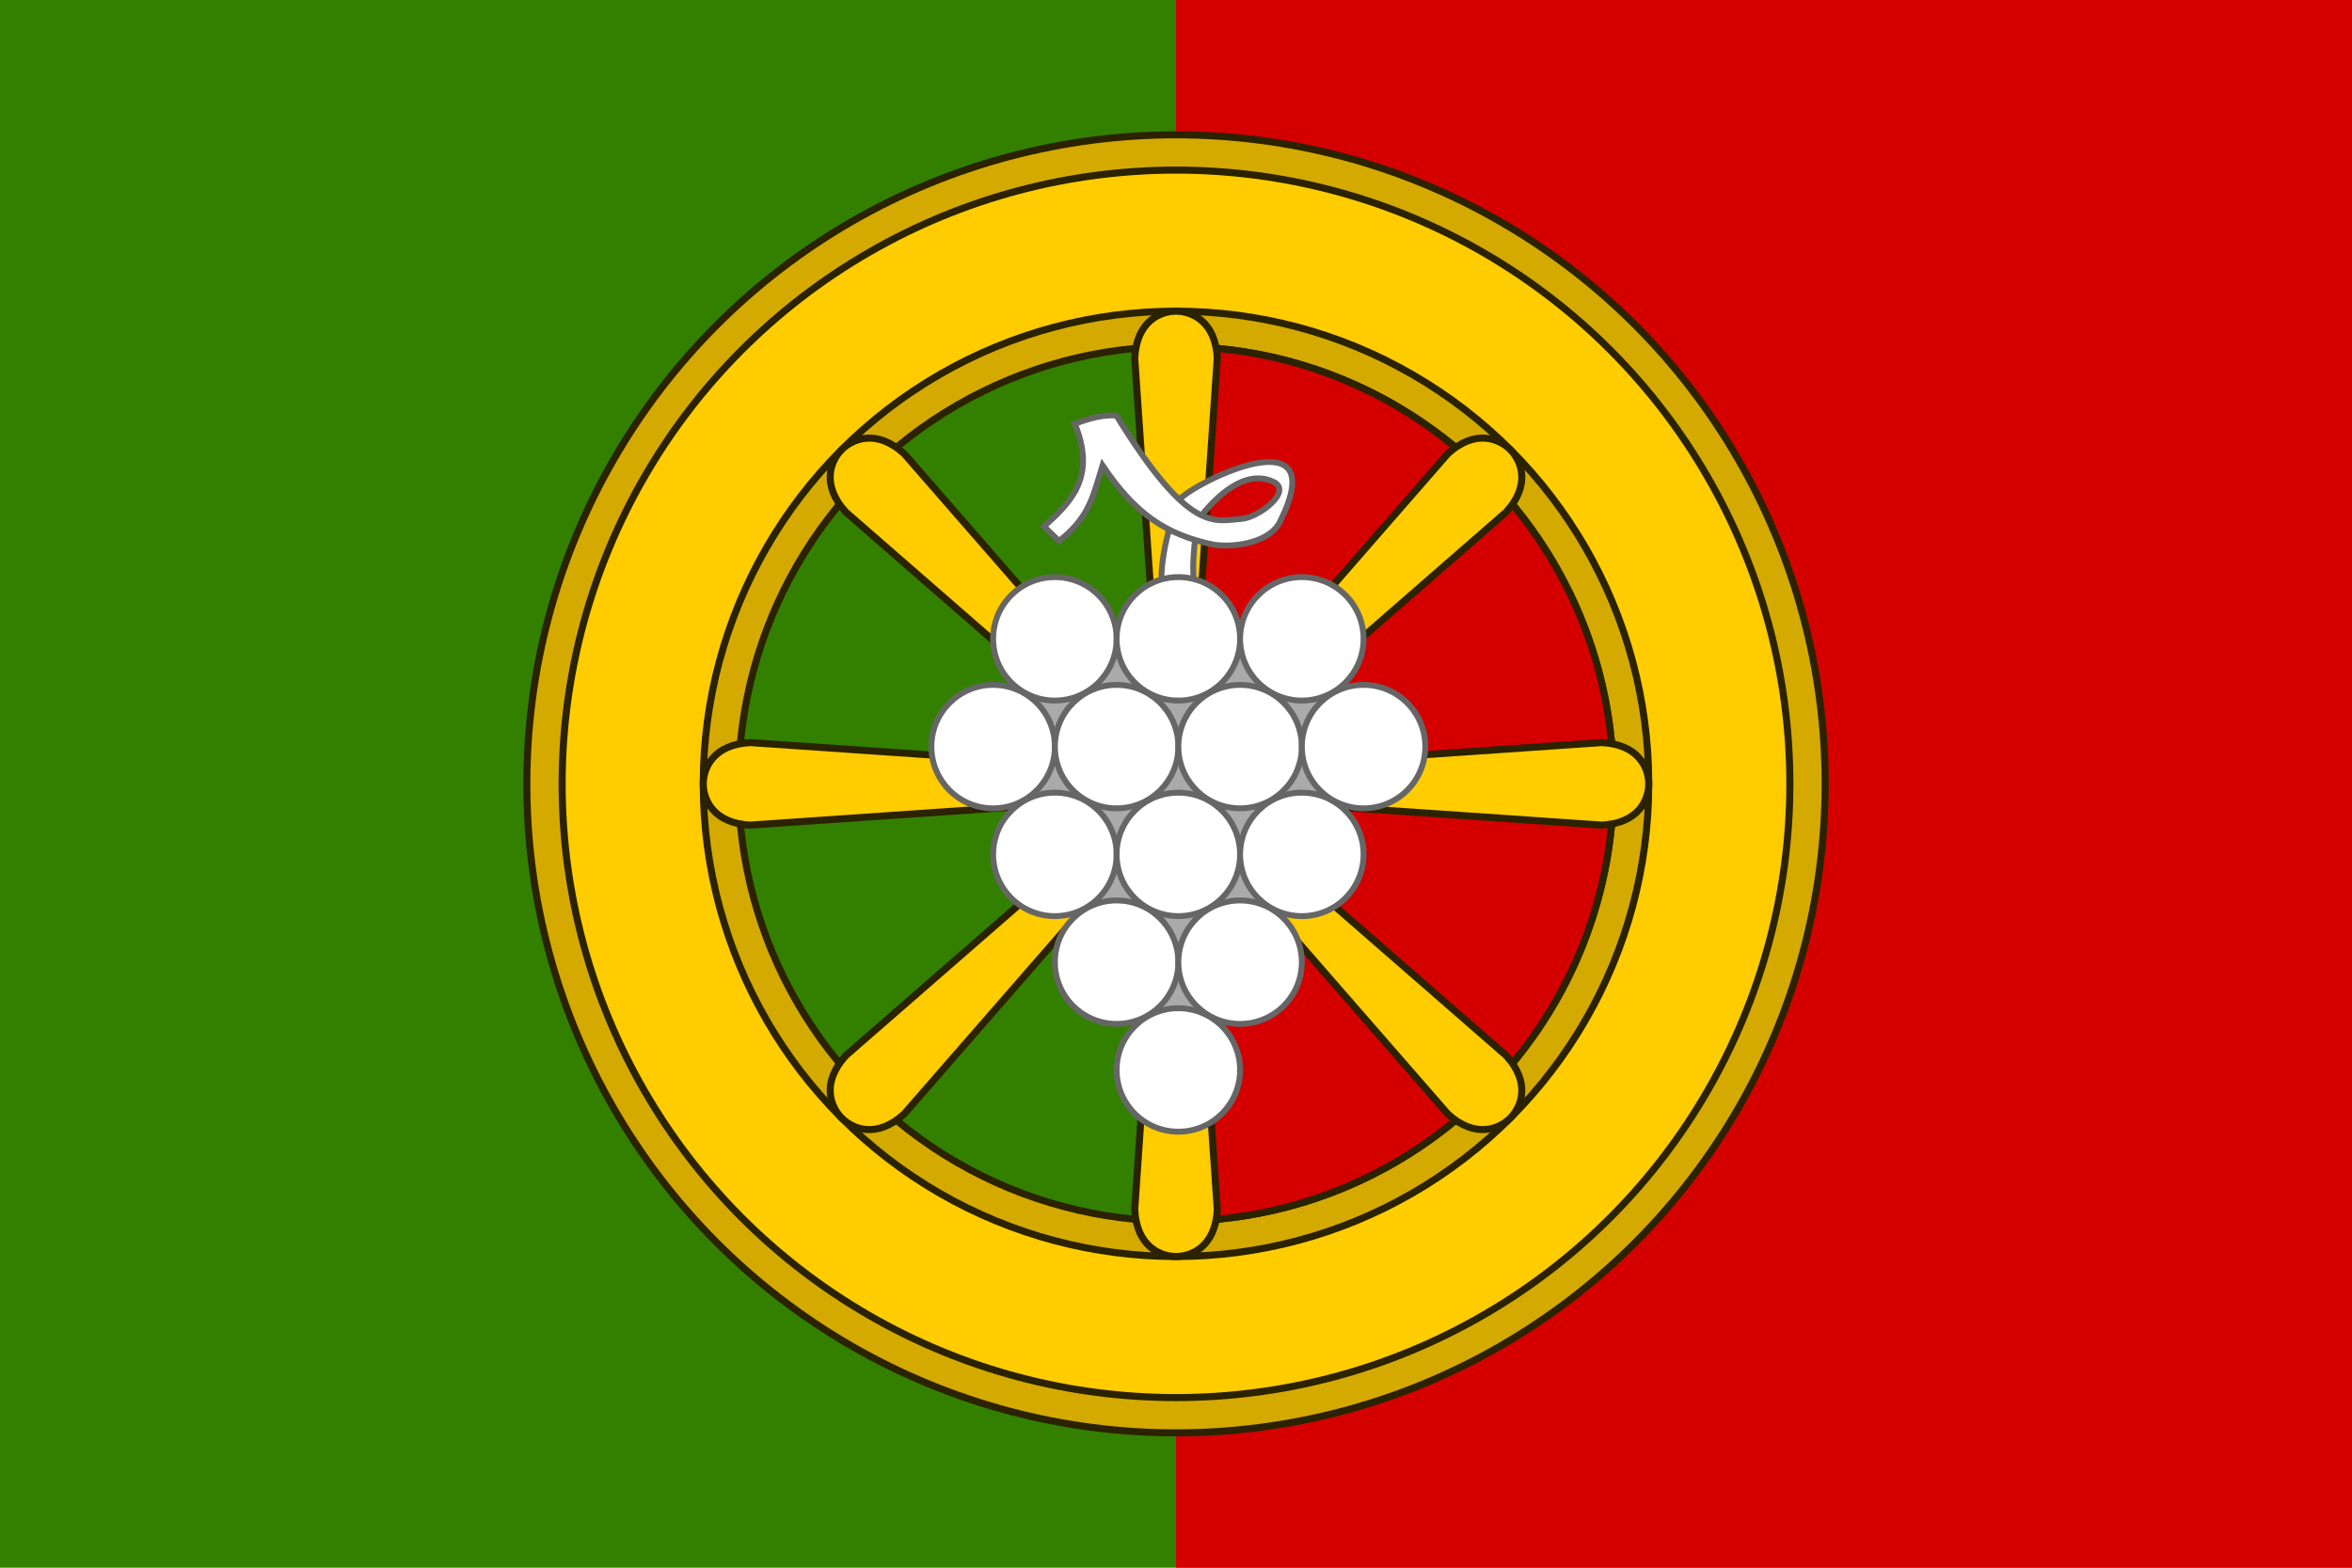 <svg xmlns="http://www.w3.org/2000/svg" height="400" width="600" xmlns:xlink="http://www.w3.org/1999/xlink"><path d="M0 0h600v400H0z" fill="#338000"/><path d="M300 0h300v400H300z" fill="#D40000"/><g stroke="#2b2200" stroke-width="2" transform="matrix(.9 0 0 .9 20.55 13.7)"><circle cx="310.5" cy="207" r="184" fill="#D4AA00"/><circle cx="310.5" cy="207" r="174" fill="#fc0"/><circle cx="310.5" cy="207" r="134" fill="#D4AA00"/><circle cx="310.5" cy="207" r="124" fill="#338000"/><path d="M434.5 207c0 68.48-55.52 124-124 124V83c68.48 0 124 55.52 124 124z" fill="#d40000"/><path id="a" d="M310.5 73c-4.412 0-11.2 2.81-11.7 13.35l5.4 78.65c-.3 5.3 3.398 6.97 6.3 6.97s6.6-1.67 6.3-6.97l5.4-78.65C321.7 75.81 314.9 73 310.5 73z" fill="#fc0"/><use xlink:href="#a" transform="rotate(45 310.5 207)"/><use xlink:href="#a" transform="rotate(90 310.5 207)"/><use xlink:href="#a" transform="rotate(135 310.5 207)"/><use xlink:href="#a" transform="rotate(180 310.5 207)"/><use xlink:href="#a" transform="rotate(-45 310.5 207)"/><use xlink:href="#a" transform="rotate(-90 310.5 207)"/><use xlink:href="#a" transform="rotate(-135 310.5 207)"/></g><g transform="translate(.3 -20)" stroke-width="1.5"><path d="M306.2 151.5c3.434-4.258 10.86-12.06 18.33-8.575 5.12 2.393-3.791 9.207-8.208 9.486-6.8.424-13.15 3.997-31.82-26.36-3.025-.325-6.676.603-10.61 2.089 5.573 13.61-.995 20-7.875 26.2l3.857 3.696c7.508-5.989 8.395-10.47 11.09-19.29 8.179 12.15 15.96 17.68 28.45 20.25 5.733.776 14.25-.726 16.8-5.852 13.41-26.94-19.92-11.09-25.46-5.9m-2.916 8.214c-1.371 5.1-2.102 10.5-1.765 13.34.8 2.626 8.196-.804 8.196-.804-.384-2.77-.088-6.916.283-10.25" stroke="#666" fill="#FFF"/><path fill="#AAA" d="m254 210 44.9 86 48.7-85.5-18.1-27.5h-59z"/><circle id="b" r="15.75" stroke="#666" cy="183" cx="268.8" fill="#FFF"/><use x="31.5" xlink:href="#b"/><use x="63" xlink:href="#b"/><use y="27.5" x="-15.75" xlink:href="#b"/><use y="27.5" x="15.75" xlink:href="#b"/><use y="27.5" x="47.25" xlink:href="#b"/><use y="27.5" x="78.75" xlink:href="#b"/><use y="55" xlink:href="#b"/><use y="55" x="31.5" xlink:href="#b"/><use y="55" x="63" xlink:href="#b"/><use y="82.5" x="15.75" xlink:href="#b"/><use y="82.5" x="47.25" xlink:href="#b"/><use y="110" x="31.5" xlink:href="#b"/></g></svg>